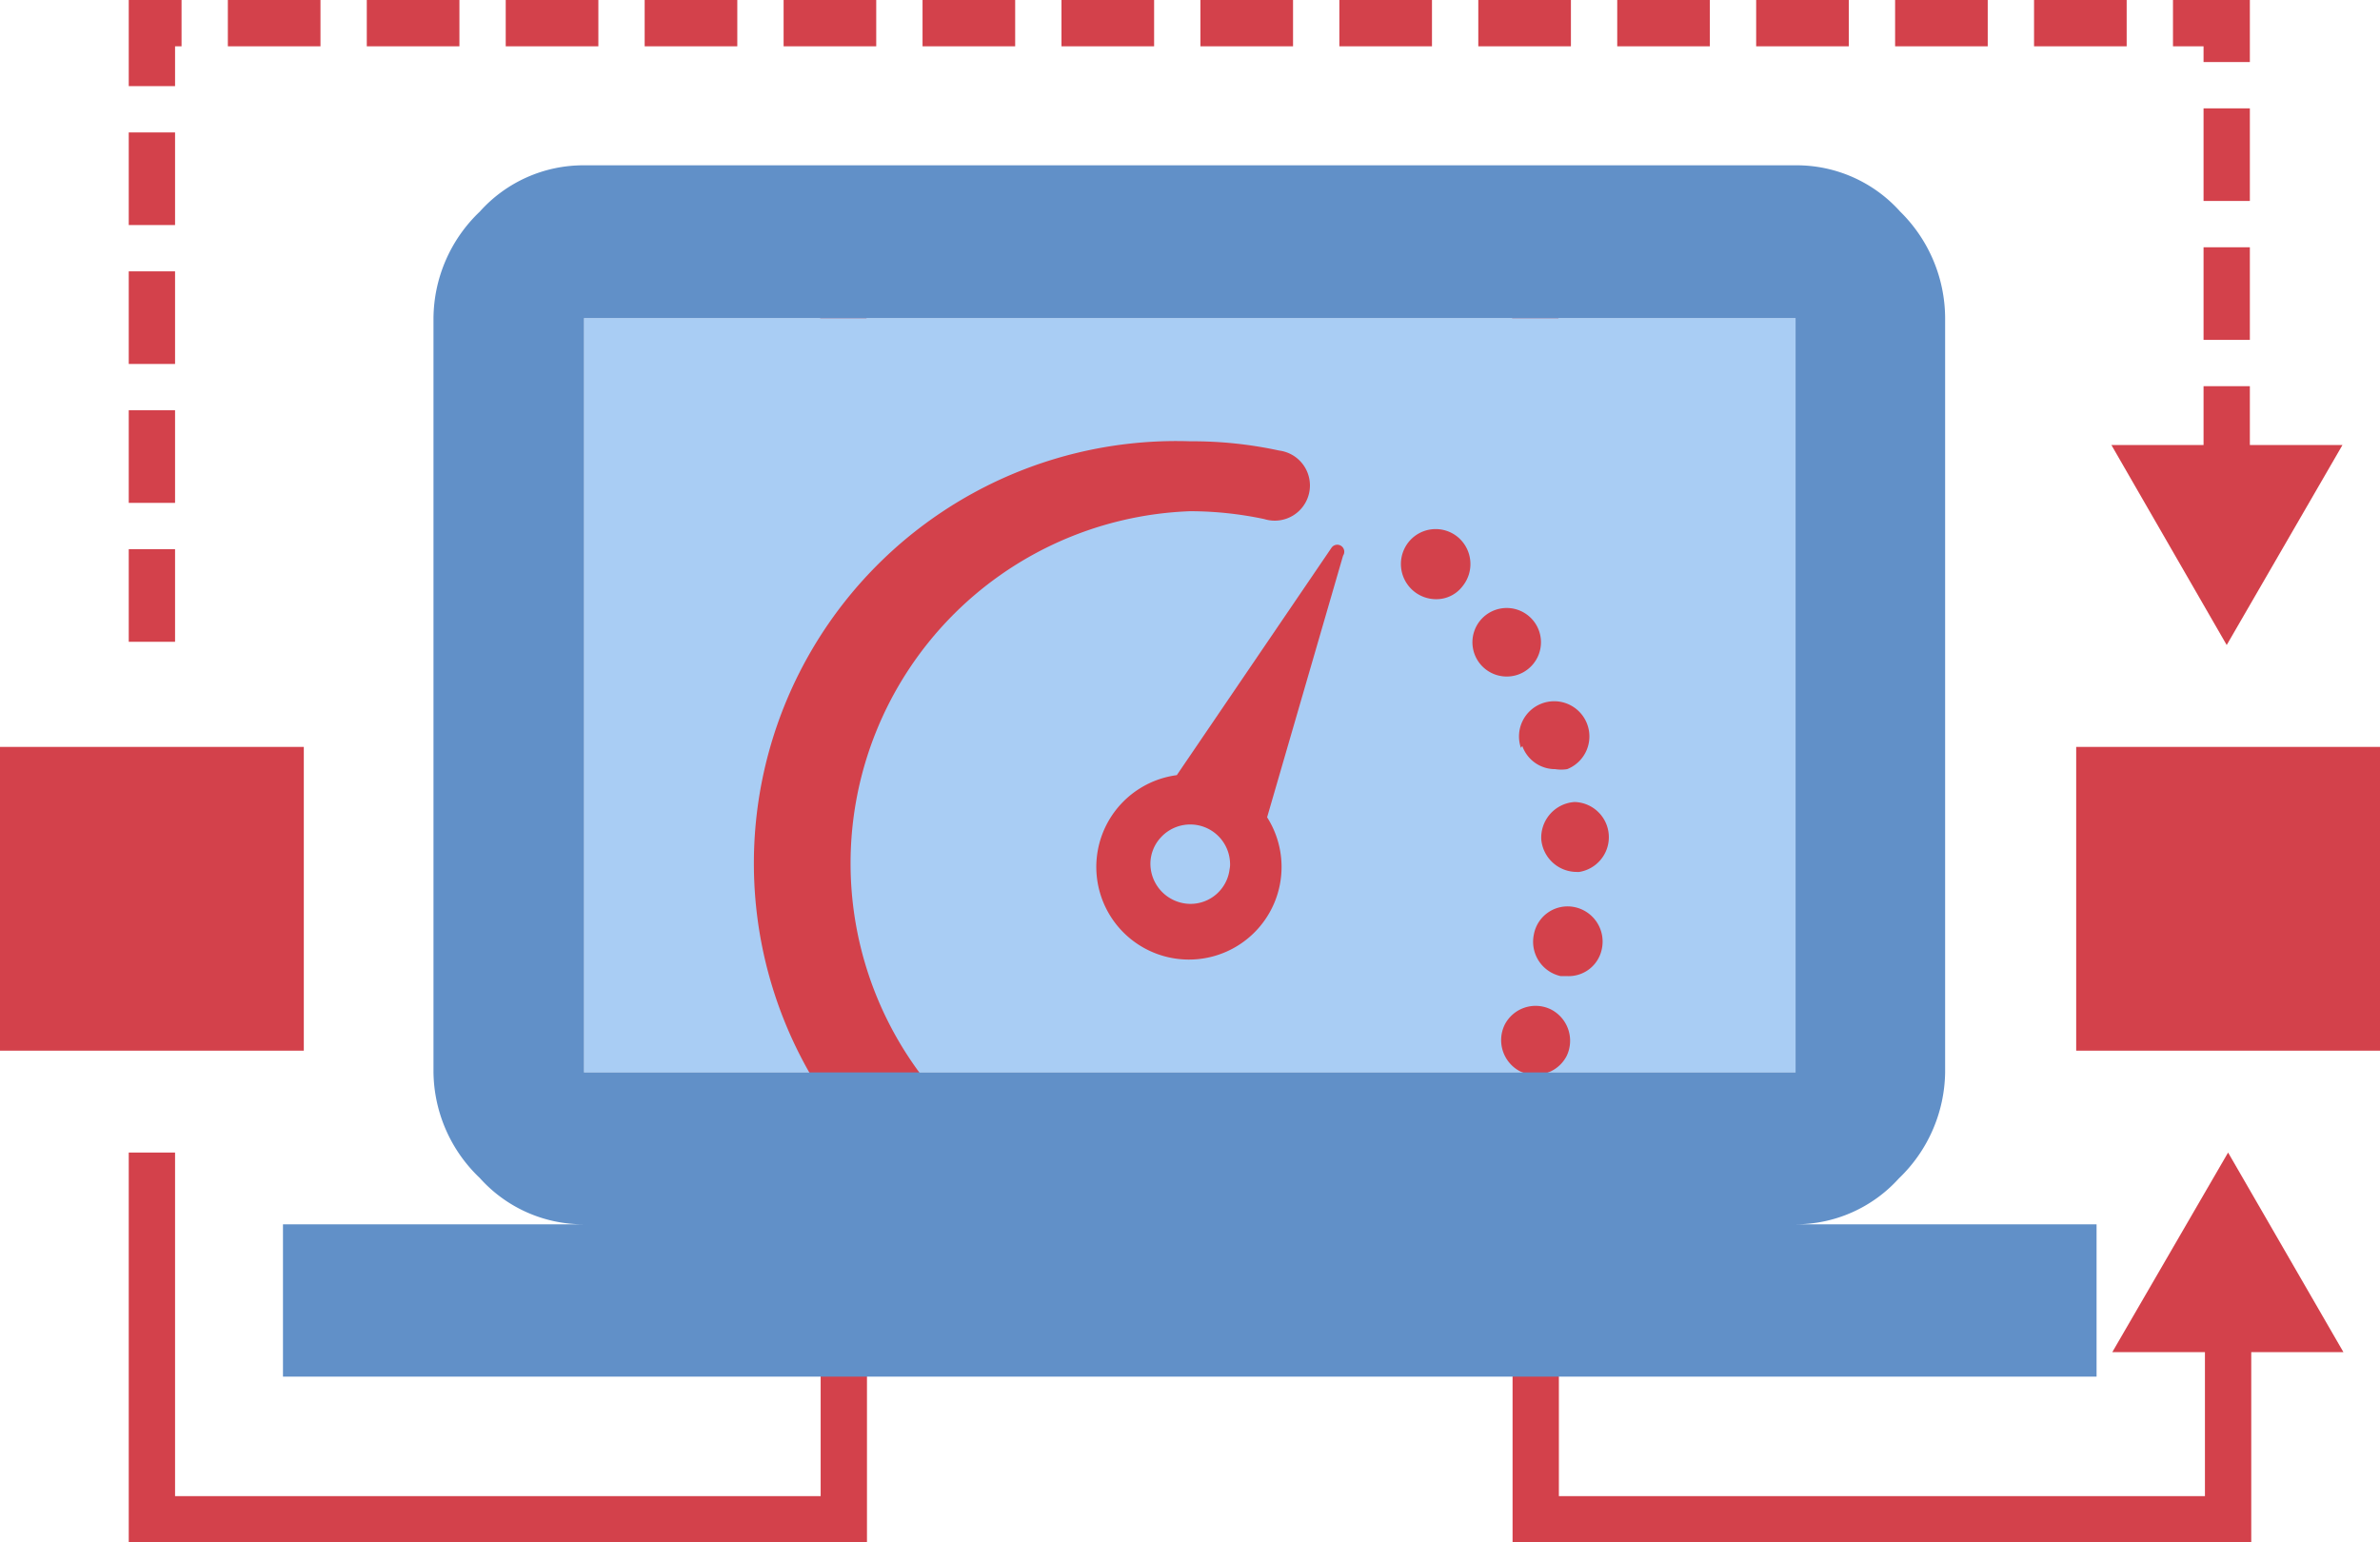 <?xml version="1.0" encoding="UTF-8"?>
<svg xmlns="http://www.w3.org/2000/svg" viewBox="0 0 51.39 33.31">
  <title>CIM_FA3_1</title>
  <g id="Ebene_2" data-name="Ebene 2">
    <g id="Ebene_1-2" data-name="Ebene 1">
      <rect y="16.13" width="6.56" height="6.56" style="fill:#d3414b"></rect>
      <rect x="14.94" y="16.13" width="6.56" height="6.56" style="fill:#d3414b"></rect>
      <rect x="29.89" y="16.13" width="6.56" height="6.56" style="fill:#d3414b"></rect>
      <rect x="44.83" y="16.13" width="6.56" height="6.56" style="fill:#d3414b"></rect>
      <polyline points="3.28 24.89 3.28 32.81 18.22 32.81 18.22 28.47" style="fill:none;stroke:#d3414b;stroke-miterlimit:10"></polyline>
      <polygon points="20.71 29.2 18.22 24.89 15.73 29.2 20.71 29.2" style="fill:#d3414b"></polygon>
      <polyline points="33.15 10.34 33.15 6 18.21 6 18.21 13.93" style="fill:none;stroke:#d3414b;stroke-miterlimit:10"></polyline>
      <polygon points="35.65 9.61 33.15 13.93 30.66 9.61 35.65 9.61" style="fill:#d3414b"></polygon>
      <polyline points="33.16 24.89 33.16 32.81 48.11 32.81 48.11 28.47" style="fill:none;stroke:#d3414b;stroke-miterlimit:10"></polyline>
      <polygon points="50.6 29.2 48.11 24.89 45.61 29.2 50.6 29.2" style="fill:#d3414b"></polygon>
      <polyline points="48.08 10.34 48.08 0.5 3.28 0.5 3.28 13.93" style="fill:none;stroke:#d3414b;stroke-miterlimit:10;stroke-dasharray:2,1"></polyline>
      <polygon points="50.58 9.61 48.08 13.93 45.59 9.61 50.58 9.61" style="fill:#d3414b"></polygon>
      <rect x="12.61" y="6.87" width="26.16" height="16.29" style="fill:#a9cdf4"></rect>
      <path d="M25.77,26.25H25.7a7.61,7.61,0,0,1,0-15.21,7.76,7.76,0,0,1,1.6.17.76.76,0,1,0,.32-1.48,8.82,8.82,0,0,0-1.92-.2,9.12,9.12,0,1,0,0,18.23h.08a.75.75,0,0,0,.75-.77A.76.76,0,0,0,25.77,26.25Z" style="fill:#d3414b"></path>
      <path d="M32.54,14.61a.73.73,0,0,0,.44-.15.74.74,0,1,0-.44.15Z" style="fill:#d3414b"></path>
      <path d="M32.87,16.11h0a.75.75,0,0,0,.71.5.82.82,0,0,0,.26,0,.76.76,0,1,0-1-.46Z" style="fill:#d3414b"></path>
      <path d="M33.28,18.13a.77.77,0,0,0,.76.7h.06A.76.76,0,0,0,34,17.32.77.77,0,0,0,33.28,18.13Z" style="fill:#d3414b"></path>
      <path d="M27.81,26A.75.75,0,0,0,28,27.44.75.75,0,1,0,27.81,26Z" style="fill:#d3414b"></path>
      <path d="M33.49,21.8a.75.75,0,0,0-1,.33.76.76,0,0,0,.32,1,.74.74,0,0,0,.35.08.75.75,0,0,0,.67-.41A.76.76,0,0,0,33.49,21.8Z" style="fill:#d3414b"></path>
      <path d="M31.28,23.81a.76.76,0,0,0,0,1.07.73.73,0,0,0,.51.21.78.78,0,0,0,.56-.25.75.75,0,0,0,0-1.06A.76.76,0,0,0,31.28,23.81Z" style="fill:#d3414b"></path>
      <path d="M34,19.59a.74.74,0,0,0-.88.59.76.76,0,0,0,.58.9h.15a.73.73,0,0,0,.74-.6A.76.76,0,0,0,34,19.59Z" style="fill:#d3414b"></path>
      <path d="M31.48,11.6h0a.75.75,0,0,0-1.06.1A.76.76,0,0,0,31,12.94a.71.71,0,0,0,.58-.28A.76.76,0,0,0,31.48,11.6Z" style="fill:#d3414b"></path>
      <path d="M29.69,25.13a.76.76,0,0,0,.4,1.4.65.65,0,0,0,.4-.12.75.75,0,1,0-.8-1.28Z" style="fill:#d3414b"></path>
      <path d="M28.75,11.83l-3.34,4.91a2,2,0,1,0,1.95.91L29,12A.15.15,0,0,0,28.75,11.83Zm-2.2,6.94a.85.85,0,0,1-.84.75.87.87,0,0,1-.87-.87.84.84,0,0,1,.23-.57.86.86,0,0,1,1.49.57A.49.49,0,0,1,26.55,18.77Z" style="fill:#d3414b"></path>
      <g id="computer">
        <g style="isolation:isolate">
          <path d="M38.77,26.44h6.5v3.29H6.11V26.44h6.5a3,3,0,0,1-2.25-1,3.2,3.2,0,0,1-1-2.29V6.87a3.21,3.21,0,0,1,1-2.3,3,3,0,0,1,2.25-1H38.77a3,3,0,0,1,2.26,1A3.24,3.24,0,0,1,42,6.87V23.16A3.23,3.23,0,0,1,41,25.45,3,3,0,0,1,38.77,26.44ZM12.61,6.87V23.16H38.77V6.87Z" style="fill:#6190c8"></path>
        </g>
      </g>
    </g>
  </g>
</svg>